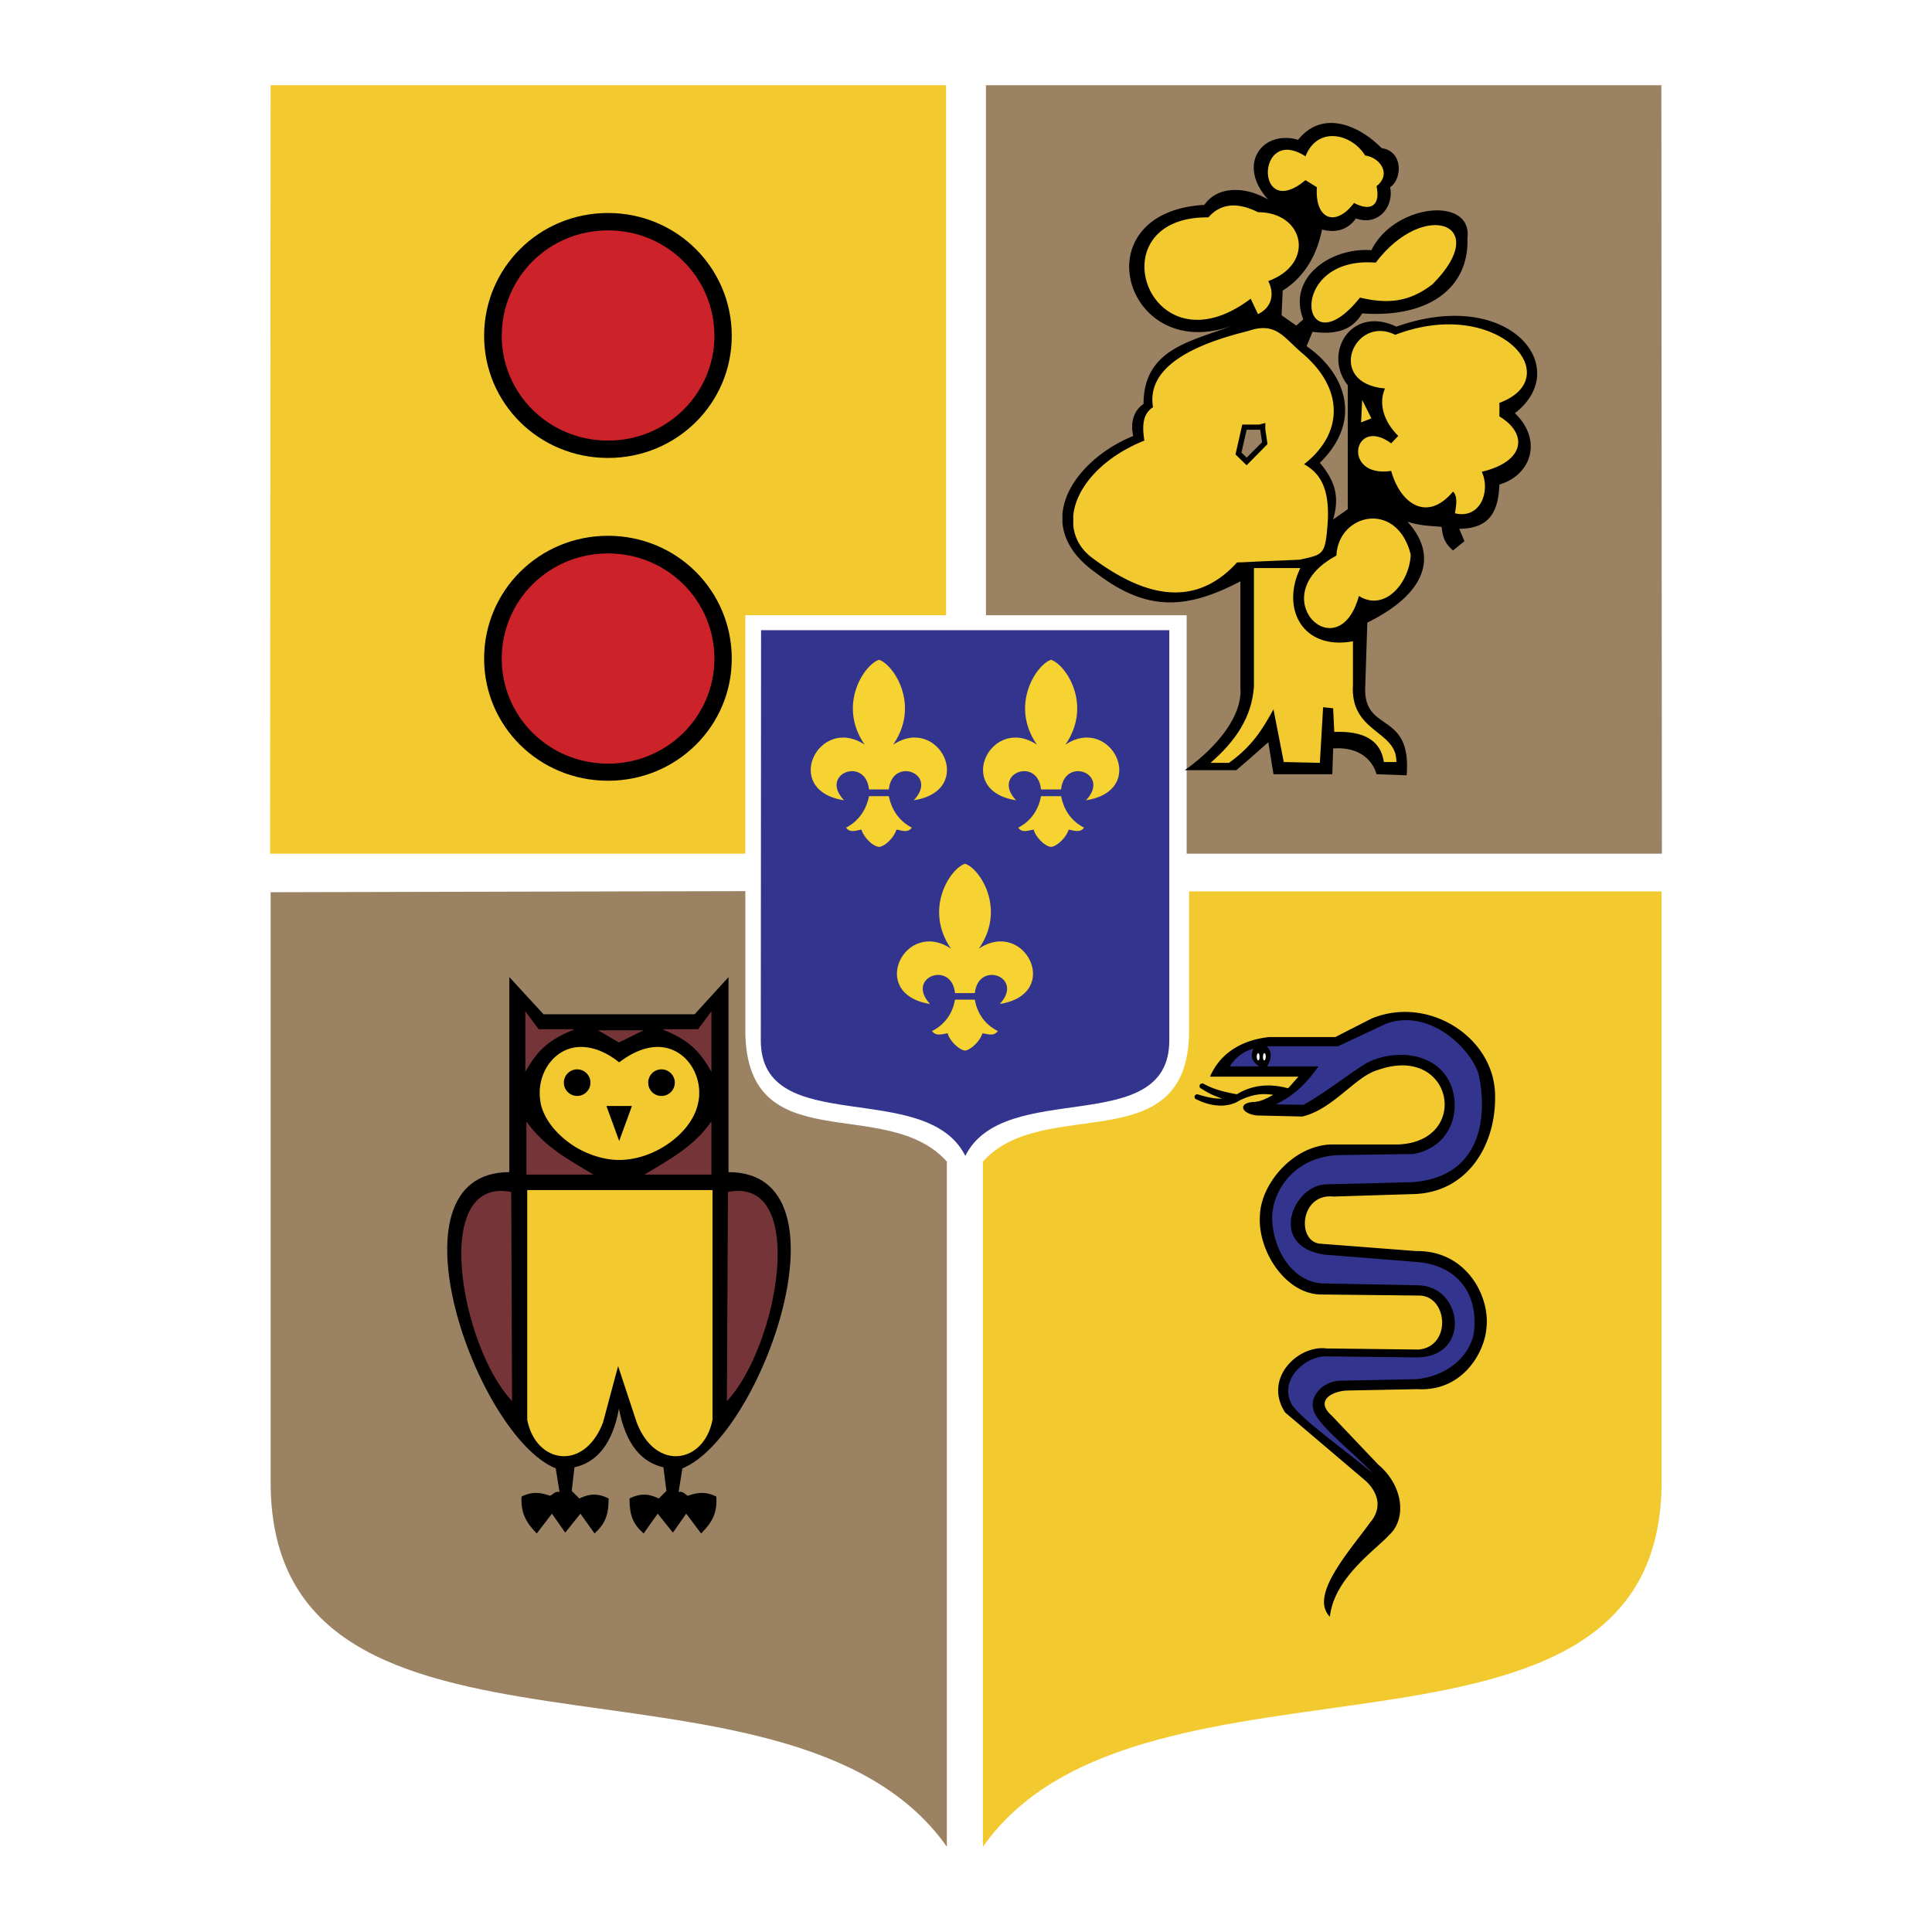 <svg xmlns="http://www.w3.org/2000/svg" width="2500" height="2500" viewBox="0 0 192.756 192.756"><g fill-rule="evenodd" clip-rule="evenodd"><path fill="#fff" d="M0 0h192.756v192.756H0V0z"/><path fill="#9b8263" d="M165.809 85.174l-.055-76.67H98.367v52.881h20.028v23.789h47.414z"/><path fill="#f2ca30" d="M26.947 85.174l.054-76.67h67.388v52.881H74.362v23.789H26.947zM98.068 184.252c15.752-22.436 67.713-4.195 67.713-36.453V88.936h-47.145v13.992c-.107 13.018-14.531 6.197-20.568 12.963v68.361z"/><path d="M94.47 184.252c-15.778-22.436-67.469-4.113-67.469-36.373V89.017l47.36-.108V102.9c.108 13.045 14.046 6.225 20.108 12.99v68.362h.001z" fill="#9b8263"/><path d="M75.905 103.793l.027-40.919h40.73v40.919c0 9.879-16.455 3.734-20.352 11.529-3.924-7.795-20.405-1.677-20.405-11.529z" fill="#33348e"/><path d="M97.258 99.084c.352-3.301 4.979-1.596 2.49 1.084 6.305-1.002 2.488-8.58-2.084-5.522 2.76-3.978.08-8.01-1.381-8.471-1.461.46-4.141 4.493-1.407 8.471-4.574-3.058-8.363 4.52-2.084 5.522-2.49-2.68 2.165-4.385 2.49-1.084h1.976z" fill="#f6d330"/><path d="M97.258 99.734c.189 1.137.838 2.408 2.301 3.139-.379.488-.812.352-1.543.217-.162.65-1.056 1.623-1.732 1.732-.704-.109-1.597-1.082-1.732-1.732-.758.135-1.191.271-1.57-.217 1.461-.73 2.111-2.002 2.3-3.139h1.976zM88.678 78.76c.352-3.329 5.007-1.57 2.49 1.082 6.279-.974 2.517-8.579-2.057-5.547 2.733-3.952.054-7.984-1.407-8.471-1.489.487-4.168 4.52-1.435 8.471-4.574-3.031-8.363 4.573-2.057 5.547-2.518-2.652 2.138-4.411 2.489-1.082h1.977z" fill="#f6d330"/><path d="M88.678 79.437c.217 1.11.866 2.409 2.301 3.139-.379.487-.785.352-1.543.189-.162.65-1.028 1.651-1.731 1.732-.731-.082-1.597-1.083-1.76-1.732-.758.163-1.164.298-1.542-.189 1.435-.73 2.084-2.029 2.3-3.139h1.975zM105.863 78.76c.352-3.329 4.98-1.57 2.49 1.082 6.305-.974 2.49-8.579-2.057-5.547 2.732-3.952.055-7.984-1.436-8.471-1.461.487-4.141 4.52-1.406 8.471-4.574-3.031-8.335 4.573-2.084 5.547-2.49-2.652 2.166-4.411 2.49-1.082h2.003z" fill="#f6d330"/><path d="M105.863 79.437c.217 1.11.84 2.409 2.301 3.139-.379.487-.812.352-1.543.189-.162.65-1.055 1.651-1.76 1.732-.703-.082-1.596-1.083-1.73-1.732-.758.163-1.191.298-1.543-.189 1.434-.73 2.084-2.029 2.273-3.139h2.002z" fill="#f6d330"/><path d="M132.684 161.303c-2.084-2.111 1.895-6.469 4.004-9.391 1.057-1.219 1.057-2.734-.404-4.141l-8.066-6.848c-2.219-3.41 1.326-6.766 4.141-6.387l9.176.109c3.301-.299 2.922-5.305.107-5.387l-9.877-.107c-3.492-.055-6.307-4.33-6.062-7.877.08-3.111 3.248-6.955 7.09-7.09h6.713c7.279-.297 5.492-10.068-2.004-7.441-2.273.621-4.465 3.924-7.578 4.654l-4.52-.107c-1.596-.164-1.975-1.301-.215-1.354.621-.055 1.217-.352 1.84-.705-1.219-.189-2.166 0-3.33.543-1.217.811-2.949.648-4.465-.164a.27.27 0 0 1 .244-.432c.812.242 1.57.459 2.463.432-1.191-.404-1.65-.73-2.221-1.082-.107-.244 0-.434.299-.434 1.055.596 2.084.84 3.383 1.084 1.57-.975 3.355-1.084 5.115-.596l1.027-1.164h-8.822c1.137-2.625 3.572-3.707 5.9-3.951h6.604l3.6-1.84c5.736-2.383 12.395 1.947 12.34 7.793.055 4.898-2.814 9.662-8.309 9.717l-7.82.244c-3.355-.354-3.707 4.572-1.271 4.707l9.525.732c5.008-.082 7.389 4.52 7.01 7.686-.189 2.436-2.383 6.359-6.902 6.09l-6.873.135c-1.434 0-3.438.92-1.678 2.49l4.654 4.898c2.545 2.137 2.869 5.492 1.029 7.09-1.166 1.328-5.441 4.197-5.847 8.094z"/><path d="M125.051 104.633c-.324.758-.162 1.244.568 1.758h-2.922c.541-.866 1.354-1.516 2.354-1.758zM128.922 140.193c-1.436-2.463 1.271-4.844 3.273-4.871l9.283.107c5.359-.135 4.465-7.279-.162-7.199l-9.473-.188c-2.977-.244-4.898-3.438-4.926-6.604.082-2.842 2.41-6.197 6.955-6.197l7.172-.109c3.627-.703 4.684-4.059 3.789-6.684-1.299-3.547-5.711-3.844-8.498-2.383-2.029 1.246-4.141 3.004-6.305 4.168l-2.734-.055c2.084-1 3.275-2.408 4.25-3.789h-5.115c.379-.648.568-1.434-.055-2.002h7.117l4.846-2.273c4.492-1.568 8.605 2.787 9.201 5.143.758 3.463.703 10.121-6.604 10.689l-8.605.217c-3.275.027-5.9 6.117-.244 7.01l9.174.73c4.168.271 6.334 3.248 5.766 7.199-.434 2.137-2.49 4.141-5.631 4.492l-7.686.162c-1.73.027-3.059 1.57-2.68 2.814.244 1.516 3.953 4.275 5.928 6.414-2.679-2.244-6.927-5.22-8.036-6.791z" fill="#33348e"/><path d="M125.539 105.797c-.109 0-.189-.299-.137-.543.082-.242.189-.242.244 0 .055.244 0 .543-.107.543zM126.133 105.797c-.107 0-.162-.299-.107-.543.055-.242.189-.242.244 0 .054.244-.028.543-.137.543z" fill="#fff"/><path d="M60.668 45.689c-6.901 0-12.368-5.467-12.368-12.179 0-6.766 5.467-12.259 12.368-12.259 6.874 0 12.34 5.494 12.34 12.259 0 6.712-5.466 12.179-12.34 12.179z"/><path d="M60.668 43.957c-5.927 0-10.609-4.709-10.609-10.446 0-5.818 4.682-10.527 10.609-10.527 5.9 0 10.609 4.709 10.609 10.527 0 5.737-4.709 10.446-10.609 10.446z" fill="#cc2229"/><path d="M60.668 77.894c-6.901 0-12.368-5.467-12.368-12.178 0-6.766 5.467-12.26 12.368-12.26 6.874 0 12.34 5.494 12.34 12.26 0 6.711-5.466 12.178-12.34 12.178z"/><path d="M60.668 76.189c-5.927 0-10.609-4.709-10.609-10.473 0-5.792 4.682-10.5 10.609-10.5 5.9 0 10.609 4.709 10.609 10.5 0 5.764-4.709 10.473-10.609 10.473z" fill="#cc2229"/><path d="M69.301 101.195l3.383-3.707v19.457c12.666 0 3.302 26.334-4.601 29.555l-.378 2.354c.46-.107.622.244.92.379.866-.297 1.705-.486 2.842.082.108 1.596-.379 2.543-1.516 3.68l-1.488-1.977-1.326 1.895-1.516-1.895-1.407 1.977c-1.056-.947-1.407-1.785-1.407-3.49 1.137-.568 1.976-.461 2.923 0l.758-.758-.298-2.355c-2.165-.486-3.762-2.273-4.438-5.846-.649 3.572-2.246 5.359-4.438 5.846l-.271 2.355.758.758c.947-.461 1.786-.568 2.923 0 0 1.705-.379 2.543-1.407 3.49l-1.407-1.977-1.516 1.895-1.326-1.895-1.516 1.977c-1.109-1.137-1.597-2.084-1.516-3.68 1.137-.568 2.003-.379 2.842-.082.325-.135.487-.486.947-.379l-.379-2.354c-7.93-3.221-17.267-29.555-4.628-29.555V97.488l3.41 3.707h15.073z"/><path d="M51.006 118.922l.082 20.865c-5.088-5.385-8.2-22.463-.082-20.865zM72.63 118.922l-.108 20.865c5.087-5.385 8.2-22.463.108-20.865zM52.522 117.189v-5.305c1.786 2.572 4.33 3.871 6.685 5.305h-6.685zM70.979 117.189v-5.305c-1.786 2.572-4.33 3.871-6.685 5.305h6.685zM52.414 106.934v-6.035l1.326 1.785h3.573c-2.464 1.056-3.573 1.894-4.899 4.25zM70.979 106.934v-6.035l-1.326 1.785h-3.572c2.462 1.056 3.572 1.894 4.898 4.25zM59.667 102.793h4.546l-2.463 1.217-2.083-1.217z" fill="#743438"/><path d="M71.087 118.732v22.922c-.839 4.357-5.656 5.197-7.551.299l-1.867-5.656-1.516 5.656c-1.895 4.898-6.712 4.059-7.551-.299v-22.922h18.485z" fill="#f2ca30"/><path d="M124.889 42.875h.84l.189 1.245-1.029 1.028v30.365l1.65-1.461.516 3.193h5.871l.082-2.571c2.57-.189 3.924 1.137 4.33 2.571l3.004.108c.514-6.387-4.141-4.222-4.141-8.552l.217-6.685c6.062-2.977 7.01-6.793 4.006-10.067 1.244.406 2.164.406 3.41.514.107 1.028.297 1.624 1.137 2.354l1.137-.92-.516-1.245c3.059 0 3.898-1.759 4.006-4.411 3.193-.947 4.33-4.438 1.543-7.118 5.873-4.52-.514-12.639-11.826-8.633-4.547-2.165-7.361 2.679-4.846 5.846v12.368l-1.461 1.029c.514-1.841.514-3.491-1.326-5.656 4.52-4.438 2.273-9.175-1.326-11.638l.596-1.434c2.273.298 3.924-.108 4.953-1.84 6.576.487 10.689-2.489 10.5-7.523.514-4.222-7.307-3.41-9.58 1.218-4.113-.298-8.418 2.788-6.793 6.901l-.703.622-1.463-1.028.109-2.463c2.164-1.353 3.41-3.518 3.924-6.089 1.543.406 2.68-.108 3.383-1.11 2.273.812 3.816-1.245 3.41-3.112 1.217-.812 1.326-3.6-.84-3.897-2.354-2.382-5.953-3.816-8.336-.839-3.598-1.028-6.17 2.49-2.977 5.981a7.62 7.62 0 0 0-1.65-.731c-1.678-.487-3.627-.325-4.736 1.245-12.557.73-7.82 16.265 3.086 11.935-4.113 1.651-9.148 2.273-9.148 7.93-.947.623-1.352 1.84-1.027 3.193-3.572 1.435-6.82 4.52-7.064 7.821v.812c.137 1.678 1.084 3.41 3.248 4.953 5.035 3.897 8.959 3.816 14.506.92v10.609c.217 2.76-2.246 5.873-5.547 8.227h5.141l1.543-1.326V45.147l-.514.514-.514-.514.514-2.273h.512v.001z"/><path d="M124.781 29.803c-10.176 7.713-15.643-8.227-4.223-8.119 1.354-1.543 3.113-1.435 4.953-.515 4.627 0 5.764 5.142 1.027 6.874.623 1.245.406 2.599-1.027 3.302l-.73-1.542zM131.385 18.68l-1.137-.704c-5.061 4.222-4.953-5.575 0-2.381 1.217-3.085 4.627-2.246 5.953-.082 1.461.189 2.68 1.841 1.137 3.059.406 1.867-.514 2.598-2.246 1.678-1.867 2.462-3.924 1.623-3.707-1.57zM135.688 29.694c-5.955 7.416-7.496-4.222 1.568-3.491 4.818-6.387 11.719-3.897 5.656 2.165-2.381 1.84-4.545 1.949-7.224 1.326zM127.055 70.776c-1.137 2.057-2.166 3.708-4.439 5.332h-1.84c2.463-2.138 4.113-4.52 4.33-7.605V56.677h4.627c-1.947 4.005.189 8.227 5.252 7.307v4.303c-.326 4.844 4.41 4.547 4.33 7.74h-1.246c-.324-2.273-2.164-3.112-4.951-3.004l-.109-2.354-1.002-.108-.324 5.548-3.6-.081-1.028-5.252zM135.904 39.897l-.109 2.247 1.029-.406-.92-1.841z" fill="#f2ca30"/><path d="M135.578 59.464c-2.057 7.497-9.77 0-2.246-4.032.189-4.222 6.062-5.548 7.416-.108-.107 2.787-2.57 5.764-5.17 4.14zM144.971 49.044c-2.572 3.085-5.252 1.245-6.172-2.057-4.951.73-3.814-5.548 0-2.76l.705-.731c-1.543-1.542-1.949-3.302-1.326-4.736-5.982-.514-3.086-7.416 1.027-5.358 10.176-3.897 17.293 4.222 10.393 6.792v1.354c2.869 1.732 2.57 4.492-1.76 5.521.92 1.976-.189 4.764-2.678 4.141.108-.704.324-1.651-.189-2.166z" fill="#f2ca30"/><path d="M125.023 42.36h.623l.596-.163v.649l.217 1.461-1.598 1.624v10.122c1.625-.081 3.221-.135 4.846-.216 2.326-.541 2.516-.406 2.76-3.708.244-3.951-1.164-5.115-2.355-5.818 3.951-3.085 4.006-7.551-.215-11.096-1.787-1.515-2.518-3.004-5.035-2.3v9.445h.161zm-.162 3.572l-.486.487-1.109-1.082.676-2.977h.92v-9.445c-.135.054-.27.081-.432.135-4.684 1.164-10.123 3.302-9.393 7.578-1 .649-1.109 1.759-.865 3.329-4.248 1.705-6.82 4.709-7.09 7.47v1.028c.135 1.245.758 2.382 1.947 3.248 4.52 3.356 9.852 5.413 14.398.406.486 0 .947-.027 1.434-.055V45.932zM69.761 108.801v.514a4.85 4.85 0 0 1-.136.84c-.378 1.73-1.812 3.328-3.626 4.383v-5.195c.73 0 1.326-.596 1.326-1.326s-.596-1.326-1.326-1.326v-2.219c2.193.214 3.654 2.19 3.762 4.329zm-7.983 1.543h1.271l-1.271 3.49v1.895c1.461 0 2.95-.461 4.222-1.191v-5.195c-.758 0-1.326-.596-1.326-1.326s.568-1.326 1.326-1.326v-2.219c-1.19-.109-2.625.297-4.222 1.516v4.356zm-1.273 0h1.272v-4.357c-1.543-1.219-2.977-1.625-4.195-1.516v2.219c.731 0 1.326.596 1.326 1.326s-.595 1.326-1.326 1.326v5.195c1.299.73 2.761 1.191 4.195 1.191v-1.895l-1.272-3.489zm-2.922-5.873v2.219c-.73 0-1.326.596-1.326 1.326s.595 1.326 1.326 1.326v5.195c-1.786-1.055-3.22-2.652-3.626-4.383a10.242 10.242 0 0 1-.108-.84v-.514c.108-2.138 1.568-4.114 3.734-4.329z" fill="#f2ca30"/></g></svg>